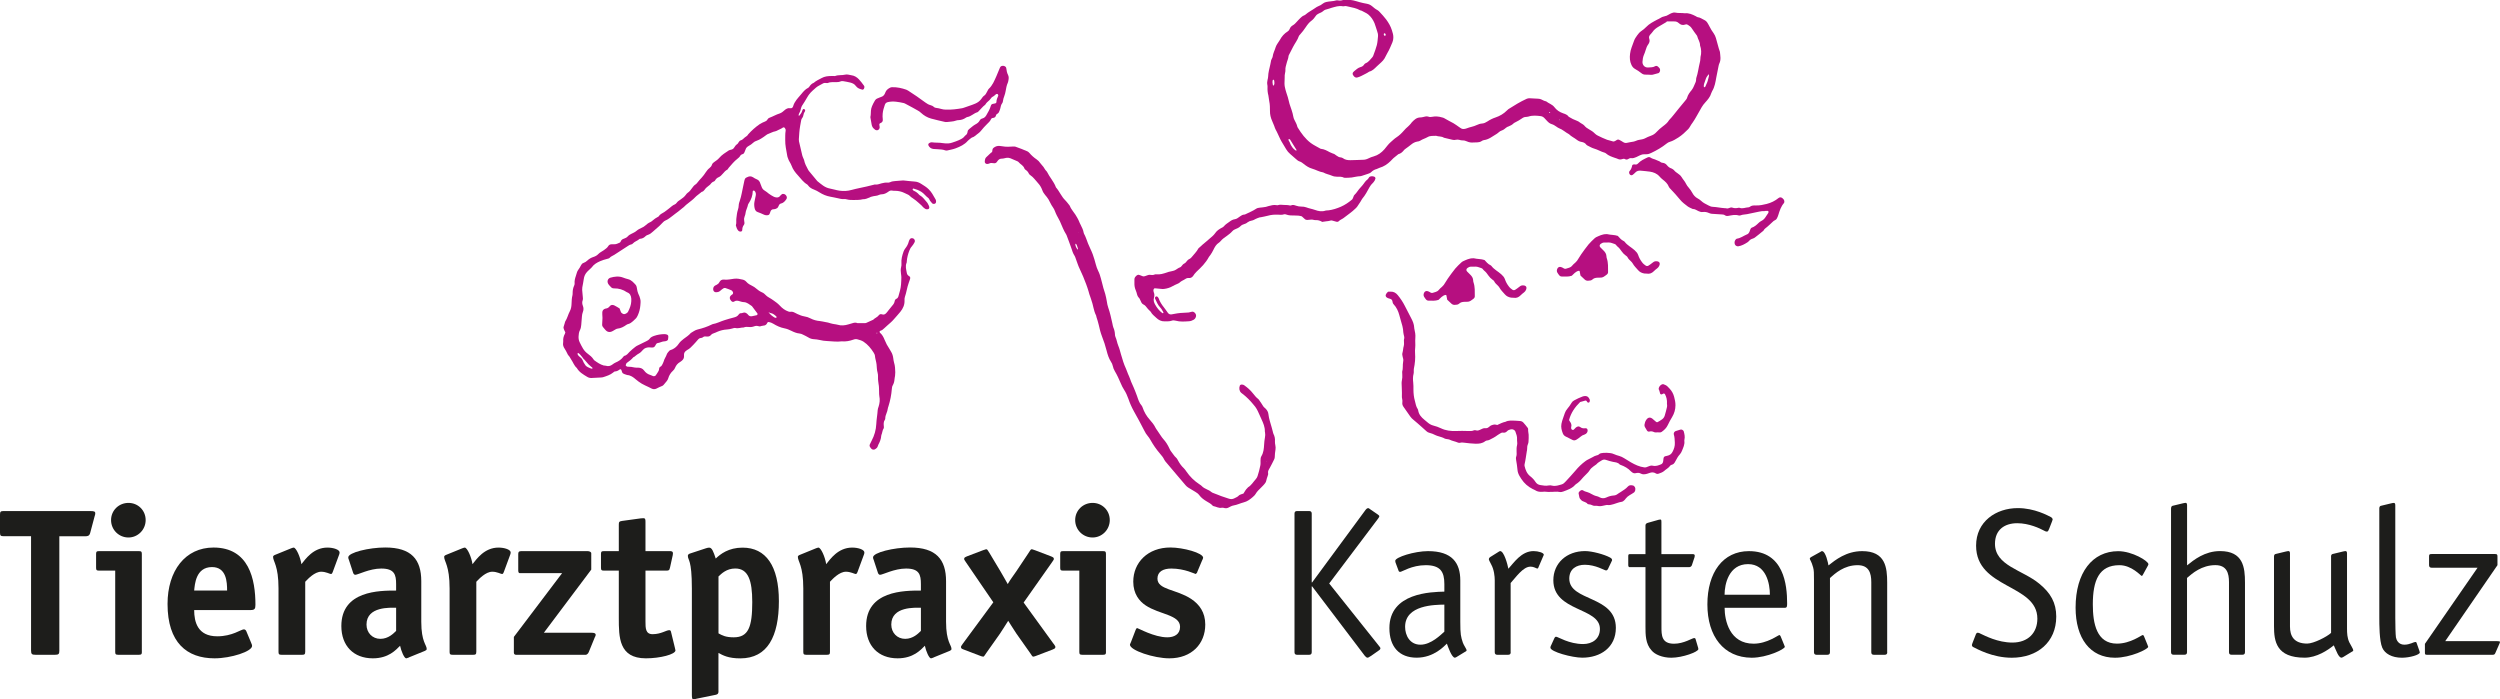 <?xml version="1.0" encoding="UTF-8"?><svg id="Ebene_1" xmlns="http://www.w3.org/2000/svg" viewBox="0 0 542.7 151.79"><defs><style>.cls-1{fill:#b60f80;fill-rule:evenodd;}.cls-2{fill:#1d1d1b;}</style></defs><path class="cls-2" d="m12.89,141.18c0,.82-.18.96-.96.96h-4.23c-.77,0-.96-.14-.96-.96v-24.78H.78c-.64,0-.78-.13-.78-.77v-3.92c0-.64.14-.77.78-.77h18.76c.91,0,1.14.09,1.14.5,0,.23-.04.32-.14.64l-.96,3.6c-.18.73-.68.73-1.05.73h-5.65v24.78Z"/><path class="cls-2" d="m30.8,141.5c0,.5-.09.64-.64.64h-4.51c-.55,0-.64-.14-.64-.64v-17.63h-3.51c-.55,0-.64-.13-.64-.63v-2.96c0-.5.09-.64.64-.64h8.65c.55,0,.64.14.64.64v21.22Zm-2.91-24.82c-2.1,0-3.78-1.68-3.78-3.78s1.69-3.73,3.78-3.73,3.73,1.64,3.73,3.73-1.69,3.78-3.73,3.78Z"/><path class="cls-2" d="m54.58,139.72c.09.14.14.32.14.5,0,1.19-4.55,2.69-8.15,2.69-6.01,0-10.2-3.42-10.2-11.8,0-7.24,3.87-12.25,9.97-12.25,7.74,0,9.11,6.92,9.11,12.43,0,.87-.18,1.14-1.05,1.14h-12.25c0,2.55.73,5.7,5.01,5.7,3.28,0,5.15-1.51,5.79-1.51.23,0,.41.18.5.36l1.14,2.73Zm-5.28-11.52c0-1.87-.14-5.1-3.28-5.1-3.55,0-3.73,3.82-3.87,5.1h7.15Z"/><path class="cls-2" d="m66.25,141.5c0,.5-.09.64-.64.64h-4.51c-.55,0-.64-.14-.64-.64v-13.75c0-5.01-1.18-5.83-1.18-6.88,0-.18.18-.32.41-.41l3.46-1.41c.18-.05.41-.18.59-.18.55,0,1.46,2.05,1.69,3.6.86-1.05,2.55-3.6,5.65-3.6,1.32,0,2.64.45,2.64,1.05,0,.18-.05.36-.09.46l-1.41,3.82c-.04.14-.18.41-.36.41-.27,0-1.09-.5-2.14-.5-1.41,0-2.87,1.55-3.46,2.18v15.21Z"/><path class="cls-2" d="m88.76,142.73c-.18.04-.41.18-.59.18-.41,0-1.09-1.59-1.32-2.73-.91.91-2.5,2.73-5.92,2.73-4.19,0-6.83-2.73-6.83-7.01,0-7.7,8.29-7.7,11.89-7.7v-1.41c0-2.05-.37-3.37-3.23-3.37-2.55,0-5.06,1.36-5.65,1.36-.23,0-.41-.27-.46-.46l-.91-2.78c-.09-.18-.14-.36-.14-.55,0-1.05,4.51-2.14,8.02-2.14,5.69,0,7.83,2.6,7.83,7.33v8.79c0,4.42,1.18,5.01,1.18,5.92,0,.18-.18.32-.41.41l-3.46,1.41Zm-2.78-10.8c-1.14,0-6.42-.36-6.42,3.65,0,1.78,1.28,3.1,3.01,3.1s2.87-1.18,3.42-1.73v-5.01Z"/><path class="cls-2" d="m103.39,141.5c0,.5-.09.64-.64.64h-4.51c-.55,0-.64-.14-.64-.64v-13.75c0-5.01-1.18-5.83-1.18-6.88,0-.18.18-.32.41-.41l3.46-1.41c.18-.05.41-.18.59-.18.55,0,1.46,2.05,1.69,3.6.86-1.05,2.55-3.6,5.65-3.6,1.32,0,2.64.45,2.64,1.05,0,.18-.05.36-.09.46l-1.41,3.82c-.04.14-.18.41-.36.41-.27,0-1.09-.5-2.14-.5-1.41,0-2.87,1.55-3.46,2.18v15.21Z"/><path class="cls-2" d="m127.81,141.55c-.14.36-.45.59-.64.59h-15.17c-.27,0-.45-.18-.45-.46v-3.42l10.47-13.84h-9.2c-.23,0-.32-.27-.32-.59v-3.55c0-.46.14-.64.64-.64h14.44c.36,0,.77.18.77.46v3.55l-10.29,13.71h10.38c.87,0,.87.32.87.46,0,.23-.14.41-.18.5l-1.32,3.23Z"/><path class="cls-2" d="m146.54,140.82c.04.23.09.23.09.36,0,.87-3.32,1.73-6.42,1.73-5.88,0-5.88-4.6-5.88-8.79v-10.25h-3.23c-.55,0-.64-.13-.64-.63v-2.96c0-.5.09-.64.64-.64h3.23v-5.74c0-.59.09-.73.73-.82l4.01-.55c.14,0,.32-.04.59-.04.41,0,.46.23.46.78v6.37h5.19c.41,0,.77,0,.77.5,0,.09,0,.19-.04.37l-.59,2.68c-.14.64-.27.68-.82.68h-4.51v11.02c0,1.46,0,2.78,1.55,2.78,1.82,0,2.96-.87,3.6-.87.18,0,.32.09.37.27l.91,3.73Z"/><path class="cls-2" d="m155.97,150.06c0,.64-.32.73-.86.82l-3.83.78c-.14.04-.55.14-.77.14s-.32-.18-.32-.96v-23.09c0-6.42-.87-6.06-.87-7.1,0-.23.18-.41.5-.5l3.46-1.14c.27-.09.5-.13.68-.13.59,0,.91.86,1.41,2.37,1-.96,2.78-2.37,5.83-2.37,5.05,0,7.88,3.96,7.88,11.61s-2.46,12.43-8.38,12.43c-2.64,0-3.78-.68-4.74-1.18v8.33Zm0-12.57c.82.45,1.55.86,3.32.86,3.19,0,4.01-2.28,4.01-7.65,0-4.69-.87-7.29-3.69-7.29-1.91,0-3.01,1.14-3.64,1.73v12.35Z"/><path class="cls-2" d="m180.17,141.5c0,.5-.09.64-.64.64h-4.51c-.55,0-.64-.14-.64-.64v-13.75c0-5.01-1.18-5.83-1.18-6.88,0-.18.18-.32.41-.41l3.46-1.41c.18-.05.41-.18.59-.18.55,0,1.46,2.05,1.69,3.6.86-1.05,2.55-3.6,5.65-3.6,1.32,0,2.64.45,2.64,1.05,0,.18-.04.36-.09.46l-1.41,3.82c-.05.14-.18.41-.37.41-.27,0-1.09-.5-2.14-.5-1.41,0-2.87,1.55-3.46,2.18v15.21Z"/><path class="cls-2" d="m202.68,142.73c-.18.04-.41.18-.59.18-.41,0-1.09-1.59-1.32-2.73-.91.91-2.5,2.73-5.92,2.73-4.19,0-6.83-2.73-6.83-7.01,0-7.7,8.29-7.7,11.89-7.7v-1.41c0-2.05-.36-3.37-3.23-3.37-2.55,0-5.06,1.36-5.65,1.36-.23,0-.41-.27-.46-.46l-.91-2.78c-.09-.18-.14-.36-.14-.55,0-1.05,4.51-2.14,8.02-2.14,5.69,0,7.83,2.6,7.83,7.33v8.79c0,4.42,1.18,5.01,1.18,5.92,0,.18-.18.32-.41.41l-3.46,1.41Zm-2.78-10.8c-1.14,0-6.42-.36-6.42,3.65,0,1.78,1.28,3.1,3.01,3.1s2.87-1.18,3.42-1.73v-5.01Z"/><path class="cls-2" d="m228.74,139.77c.14.23.36.5.36.64,0,.32-.09.36-.59.59l-3.46,1.32c-.23.09-.59.23-.77.23s-.37-.36-.68-.82l-2.96-4.19c-.55-.78-1.32-2.1-1.78-2.78-.46.68-1.23,2-1.78,2.78l-2.96,4.19c-.32.46-.5.82-.68.82s-.55-.14-.78-.23l-3.46-1.32c-.5-.18-.59-.27-.59-.59,0-.14.23-.41.37-.64l6.65-9.02-5.97-8.74c-.14-.23-.36-.5-.36-.64,0-.32.09-.36.59-.59l3.46-1.32c.23-.04.59-.23.77-.23.23,0,.37.36.68.82l2.37,3.96c.64,1.05,1,1.78,1.59,2.78.59-1.05,1.14-1.68,1.87-2.78l2.64-3.96c.32-.46.46-.82.68-.82.18,0,.55.18.77.23l3.46,1.32c.5.23.59.27.59.59,0,.14-.23.41-.37.64l-6.19,8.79,6.51,8.97Z"/><path class="cls-2" d="m240.09,141.5c0,.5-.09.64-.64.64h-4.51c-.55,0-.64-.14-.64-.64v-17.63h-3.51c-.55,0-.64-.13-.64-.63v-2.96c0-.5.09-.64.64-.64h8.65c.55,0,.64.14.64.64v21.22Zm-2.91-24.82c-2.1,0-3.78-1.68-3.78-3.78s1.69-3.73,3.78-3.73,3.73,1.64,3.73,3.73-1.69,3.78-3.73,3.78Z"/><path class="cls-2" d="m259.91,124.19c-.09.23-.32.41-.36.41-.14,0-2.37-1.18-5.28-1.18-1.73,0-3.01.64-3.01,2.18,0,2.46,4.1,2.28,7.33,4.42,1.78,1.19,3.05,2.91,3.05,5.56,0,4.19-2.96,7.33-7.79,7.33-3.37,0-8.56-1.73-8.56-2.96,0-.14.18-.41.23-.59l1-2.6c.09-.23.18-.41.36-.41s3.69,2,6.51,2c1.5,0,2.78-.64,2.78-2.28,0-2.64-4.46-2.64-7.47-4.65-1.37-.91-2.69-2.5-2.69-5.15,0-4.14,3.14-7.42,8.06-7.42,2.78,0,7.11,1.18,7.11,2.23,0,.14-.14.41-.23.59l-1.05,2.5Z"/><path class="cls-2" d="m297.5,142.45c-.27.18-.46.32-.64.32s-.41-.18-.59-.41l-11.43-15.07h-.09v14.3c0,.36-.18.55-.55.55h-2.64c-.36,0-.55-.18-.55-.55v-30.1c0-.36.18-.55.55-.55h2.64c.36,0,.55.18.55.55v14.94h.09l11.61-15.76c.09-.09.27-.36.55-.36.18,0,.27.14.55.32l1.46,1c.23.18.41.27.41.46,0,.13-.19.36-.27.5l-10.61,14.07,10.89,13.66c.09.14.23.27.23.36,0,.18-.09.37-.32.5l-1.82,1.28Z"/><path class="cls-2" d="m317,134.94c0,2.87.14,3.28.55,4.55.18.55.82,1.41.82,1.68,0,.18-.23.27-.41.37l-1.78,1.09c-.18.09-.27.14-.36.14-.68,0-1.5-2.41-1.73-3.05-.55.5-2.78,3.05-6.56,3.05s-5.92-2.37-5.92-6.42c0-7.7,9.11-7.84,11.93-7.92v-1.64c0-2.64-.82-4.1-4.05-4.1-3.05,0-5.15,1.46-5.56,1.46-.14,0-.27-.09-.32-.23l-.59-1.59c-.09-.23-.14-.36-.14-.59,0-.78,4.19-2.1,7.11-2.1,5.24,0,7.01,2.55,7.01,6.38v8.93Zm-3.46-3.69c-2.01.04-8.52.04-8.52,4.83,0,1.82,1,3.87,3.33,3.87s4.46-2.19,5.19-2.83v-5.87Z"/><path class="cls-2" d="m327.95,141.59c0,.36-.18.55-.55.55h-2.37c-.36,0-.55-.18-.55-.55v-15.62c0-.82-.14-2.32-.78-3.46-.36-.64-.5-1-.5-1.14.04-.27.23-.41.32-.46l1.68-1.05c.18-.14.36-.23.46-.23.82,0,1.59,2.83,1.78,3.83,1.18-1.28,2.82-3.83,5.46-3.83,1.05,0,2.23.37,2.23.78,0,.09-.09.23-.14.36l-1,2.33c-.04.09-.09.32-.27.32-.23,0-.64-.41-1.51-.41-1.59,0-3.19,2.37-4.28,3.55v15.03Z"/><path class="cls-2" d="m349.18,123.28c-.18.36-.27.55-.55.55-.32,0-2.23-1.23-4.6-1.23-1.82,0-3.37.91-3.37,3,0,5.01,10.11,3.6,10.11,10.7,0,4.28-3.37,6.47-7.29,6.47-2.19,0-6.92-1.28-6.92-2.18,0-.23.09-.37.18-.55l.64-1.41c.14-.32.27-.41.41-.41.41,0,2.78,1.59,5.88,1.59,1.96,0,3.64-1.09,3.64-3.28,0-4.74-10.11-3.69-10.11-10.57,0-3.69,2.87-6.33,6.88-6.33,1.55,0,4.19.73,5.37,1.37.37.18.5.36.5.59,0,.14-.14.27-.19.46l-.59,1.23Z"/><path class="cls-2" d="m368.59,140.45c.04.18.09.32.09.46,0,.59-3.42,1.87-5.88,1.87-1.96,0-3.6-.73-4.28-1.59-1.32-1.41-1.32-3.46-1.32-5.14v-12.93h-3.42c-.32,0-.32-.32-.32-.55v-1.73c0-.32,0-.55.32-.55h3.42v-6.24c0-.27.18-.46.5-.55l2.41-.68c.14,0,.23-.04.32-.04.23,0,.23.23.23.5v7.01h6.74c.27,0,.5.05.5.32,0,.09-.04.18-.04.32l-.59,1.78c-.09.23-.32.41-.59.41h-6.01v12.93c0,1.82,0,3.69,2.73,3.69,2.14,0,3.96-1.23,4.37-1.23.18,0,.32.14.32.27l.5,1.69Z"/><path class="cls-2" d="m387.31,140.04c.04.14.14.23.14.37,0,.5-3.83,2.37-7.2,2.37-6.06-.04-9.61-4.64-9.61-11.57s3.37-11.57,9.02-11.57c7.6,0,8.29,7.38,8.29,11.3,0,.64,0,1-.5,1h-13.07c0,2.78,1.09,7.79,6.29,7.79,2.96,0,5.33-1.87,5.6-1.87.14,0,.18.14.27.27l.78,1.91Zm-3.1-10.93c0-2.37-.78-6.65-4.74-6.65-4.19,0-5.1,4.37-5.1,6.65h9.84Z"/><path class="cls-2" d="m409.69,141.59c0,.36-.18.55-.55.55h-2.37c-.37,0-.55-.18-.55-.55v-15.21c0-1.96-.5-3.69-2.96-3.69-2.96,0-4.87,1.78-6.01,2.78v16.12c0,.36-.18.55-.55.55h-2.37c-.36,0-.55-.18-.55-.55v-15.71c0-1.5,0-2.01-.18-2.69-.36-1.36-.73-1.68-.73-1.91,0-.09.04-.18.23-.32l2.05-1.14c.09-.04.23-.18.36-.18.82,0,1.37,2.73,1.41,3.1,1.5-1.18,3.87-3.1,7.33-3.1,5.05,0,5.42,3.55,5.42,6.83v15.12Z"/><path class="cls-2" d="m444.82,114.81c-.18.36-.18.59-.5.59-.18,0-.41-.09-.64-.23-.86-.46-3.19-1.59-5.78-1.59-2.73,0-4.83,1.41-4.83,4.46,0,4.78,5.97,5.65,9.61,8.66,2.46,2,3.69,4.15,3.69,7.15,0,5.56-4.1,8.93-9.66,8.93-4.23,0-7.61-1.96-8.29-2.28-.23-.09-.36-.27-.36-.5,0-.14.14-.36.18-.55l.59-1.51c.13-.36.23-.59.5-.59.18,0,.41.09.64.23.91.41,3.69,1.91,6.88,1.91,3.42,0,5.42-2.14,5.42-5.19,0-7.56-13.3-6.42-13.3-15.85,0-5.24,4.33-8.15,9.06-8.15,3.65,0,6.56,1.64,7.2,1.96.23.14.36.36.36.5s-.14.36-.18.55l-.59,1.51Z"/><path class="cls-2" d="m466.19,140.04c.04.14.14.23.14.37,0,.5-3.83,2.37-7.2,2.37-5.42,0-8.56-4.23-8.56-10.88,0-7.61,3.65-12.25,9.25-12.25,3.05,0,6.56,2.14,6.56,2.83,0,.14-.09.23-.14.36l-1.05,1.91c-.09.14-.14.27-.27.27-.18,0-2.14-2.33-4.83-2.33-4.46,0-5.78,3.33-5.78,8.52,0,4.14.82,8.51,5.24,8.51,2.96,0,5.33-1.87,5.6-1.87.14,0,.19.14.27.27l.78,1.91Z"/><path class="cls-2" d="m471.3,110.35c0-.32.13-.5.32-.55l2.28-.55c.36-.09.23-.04.55-.09.32,0,.32.36.32.59v12.98c1.46-1.18,3.83-3.1,7.15-3.1,5.05,0,5.42,3.55,5.42,6.83v15.12c0,.36-.18.55-.55.55h-2.37c-.37,0-.55-.18-.55-.55v-15.21c0-1.96-.5-3.69-2.96-3.69-2.96,0-5.01,1.78-6.15,2.78v16.12c0,.36-.18.55-.55.55h-2.37c-.36,0-.55-.18-.55-.55v-31.24Z"/><path class="cls-2" d="m506.02,120.82c0-.32.14-.5.32-.55l2.28-.55c.36-.09.23-.04.55-.09.32,0,.32.37.32.59v16.21c0,1.05.05,2.05.5,3.01.27.55.86,1.46.86,1.73,0,.18-.23.27-.41.37l-1.78,1.09c-.18.09-.27.14-.36.14-.68,0-1.18-1.64-1.68-2.68-1.28,1.05-3.73,2.68-6.33,2.68-6.15,0-6.65-3.55-6.65-6.83v-15.12c0-.32.13-.5.32-.55l2.28-.55c.36-.09.23-.04.55-.09.32,0,.32.37.32.59v15.8c0,1.96.78,3.69,3.73,3.69,1.41,0,4.33-1.5,5.19-2.32v-16.58Z"/><path class="cls-2" d="m525.2,141.32c.04.09.09.23.09.32,0,.5-2.18,1.14-3.87,1.14-2.23,0-3.73-.91-4.28-2.18-.64-1.51-.64-5.01-.64-6.6v-23.64c0-.32.14-.5.32-.55l2.28-.55c.36-.09.23-.04.55-.09.32,0,.32.36.32.59v24.32c0,1.41.05,3.74.14,4.28.09.5.5,1.59,1.82,1.59,1.18,0,2.05-.59,2.37-.59.27,0,.27.14.32.27l.59,1.68Z"/><path class="cls-2" d="m530.81,139.18h11.25c.41,0,.64.04.64.18s-.09.27-.18.5l-.82,1.87c-.14.36-.32.41-.59.41h-14.21c-.45,0-.5-.04-.5-.55v-1.82l11.43-16.53h-9.98c-.36,0-.55-.19-.55-.55v-1.87c0-.46.09-.55.55-.55h13.75c.46,0,.55.09.55.55v1.87l-11.34,16.49Z"/><path class="cls-1" d="m234.05,50.42l.07.03-.02-.07-.05.04Zm40.91,49.69l-.09-.04.02.09.06-.06Zm-20.57.65l.07.04-.02-.08-.05.04Zm-20.38-46.62c0-.35-.2-.63-.27-.94-.02-.1-.11-.19-.18-.27-.01-.02-.07-.03-.09-.01-.02.02-.04.06-.04.1.03.41.2.77.45,1.1.02.02.07.02.14.04Zm-18.69-21.03c.04-.11.05-.14.06-.18.06-.29.02-.62.28-.82.39-.32.83-.48,1.35-.43.18.02.37.04.55.07.81.15,1.63.12,2.44.05.14-.01.3,0,.43.04.88.28,1.73.66,2.59,1.01.16.07.31.2.43.34.46.54.99,1.01,1.58,1.41.31.21.57.47.78.79.2.31.5.55.71.85.21.3.36.65.64.9.05.05.1.11.13.17.55,1.14,1.45,2.08,1.9,3.27.01.03.02.07.04.1.77.86,1.17,1.98,2.02,2.8.29.28.53.62.79.94.07.09.15.17.19.27.38.94,1.15,1.64,1.6,2.54.13.26.3.51.4.79.09.28.24.54.37.81.26.53.54,1.06.64,1.66,0,.07.03.15.06.21.39.68.6,1.44.89,2.16.31.8.73,1.54,1.02,2.34.27.73.48,1.49.68,2.24.13.47.28.93.5,1.36.28.53.44,1.1.6,1.67.2.68.34,1.37.53,2.05.12.43.27.85.4,1.28.15.53.25,1.08.35,1.63.07.44.14.89.29,1.3.42,1.16.65,2.36.93,3.56.06.25.08.52.18.76.21.48.34.98.36,1.51,0,.18.03.38.1.55.29.61.35,1.28.61,1.9.26.61.42,1.27.6,1.91.31,1.07.62,2.14,1.1,3.15.22.46.34.97.58,1.44.22.43.34.9.52,1.35.17.41.37.81.54,1.22.25.62.52,1.23.74,1.87.25.73.47,1.5,1.01,2.1.09.1.15.26.2.39.34,1,.85,1.88,1.56,2.67.46.52.92,1.07,1.23,1.72.09.2.24.37.36.56.27.4.53.8.81,1.2.17.24.33.5.53.71.56.61.99,1.3,1.33,2.05.12.27.25.54.45.76.34.39.56.86.97,1.21.22.18.36.47.5.73.33.59.71,1.13,1.21,1.59.21.2.38.46.55.7.76,1.12,1.71,2.05,2.84,2.79.15.1.32.2.45.33.34.37.76.59,1.2.79.3.14.61.27.86.5.16.15.38.24.59.31.56.18,1.09.45,1.65.64.53.18,1.06.34,1.58.53.45.16.86.16,1.29-.08.32-.18.67-.28.93-.58.13-.15.38-.21.59-.3.13-.06.28-.09.41-.13.29-.41.48-.87.85-1.19.06-.05.09-.13.15-.17.73-.43,1.13-1.17,1.68-1.77.18-.19.3-.42.39-.67.26-.74.42-1.5.59-2.26.08-.35.05-.74.05-1.11,0-.34.02-.68.2-.97.46-.76.53-1.63.58-2.48.03-.52.08-1.04.18-1.55.07-.38.09-.73.02-1.1-.01-.07-.04-.15-.04-.22.03-.96-.35-1.81-.74-2.66-.18-.4-.37-.81-.55-1.22-.29-.68-.63-1.35-1.15-1.9-.05-.05-.09-.12-.14-.17q-.99-1.2-2.13-2.11c-.15-.12-.31-.21-.44-.34-.4-.38-.5-.99-.28-1.55.05-.12.22-.23.35-.23.23,0,.44.04.63.18.73.52,1.39,1.12,1.94,1.83.32.41.65.82,1.07,1.13.11.09.19.22.27.34.27.4.56.79.8,1.21.14.23.36.37.54.55.31.33.55.69.6,1.17.11,1,.45,1.95.72,2.92.08.29.15.57.23.86.05.18.07.37.15.53.26.51.37,1.02.32,1.61-.04.58.24,1.17.12,1.77-.11.55-.13,1.1-.16,1.66,0,.18-.07.37-.15.53-.3.6-.59,1.2-.92,1.79-.22.39-.49.73-.37,1.23.04.16-.05.36-.1.54s-.12.35-.18.53c-.1.32-.13.68-.31.94-.26.39-.62.73-.96,1.07-.42.42-.86.81-1.16,1.34-.16.28-.42.52-.67.73-.56.48-1.14.92-1.9,1.11-.75.19-1.45.55-2.23.68-.39.06-.76.29-1.12.47-.28.14-.56.17-.86.09-.18-.04-.38-.11-.54-.07-.67.16-1.23-.24-1.84-.35-.07-.01-.14-.06-.19-.12-.35-.4-.82-.63-1.27-.9-.61-.36-1.18-.77-1.61-1.35-.22-.3-.52-.53-.85-.72-.51-.3-1.03-.6-1.53-.92-.22-.14-.42-.31-.59-.51-.64-.73-1.26-1.47-1.88-2.21-.74-.88-1.49-1.76-2.23-2.64-.19-.23-.41-.45-.53-.71-.22-.49-.55-.88-.89-1.27-.85-.99-1.52-1.97-2.16-3.11-.15-.26-.32-.51-.51-.73-.32-.37-.57-.78-.78-1.22-.71-1.43-1.5-2.82-2.27-4.22-.47-.85-.86-1.73-1.17-2.65-.25-.7-.54-1.38-.96-2.01-.29-.43-.5-.91-.71-1.39-.38-.88-.77-1.77-1.27-2.6-.21-.35-.37-.73-.45-1.14-.06-.33-.2-.63-.39-.91-.47-.72-.73-1.55-.94-2.38-.27-1.09-.62-2.14-1.03-3.18-.31-.8-.5-1.63-.69-2.46-.06-.29-.14-.58-.23-.86s-.18-.56-.27-.85c-.03-.11-.02-.23-.07-.32-.56-1.07-.62-2.29-1.05-3.41-.08-.21-.13-.43-.21-.63-.16-.38-.26-.77-.37-1.17-.15-.54-.34-1.06-.53-1.59-.41-1.12-.87-2.21-1.39-3.29-.36-.73-.59-1.53-.88-2.29-.08-.21-.13-.43-.26-.61-.34-.5-.5-1.07-.69-1.64-.32-.95-.69-1.88-1.04-2.82-.01-.03-.03-.07-.05-.1-.59-.91-.95-1.93-1.39-2.91-.09-.2-.21-.4-.31-.59-.12-.23-.25-.46-.37-.69-.32-.59-.45-1.25-.87-1.8-.38-.5-.59-1.11-.92-1.65-.21-.35-.47-.66-.74-.98-.27-.32-.48-.65-.62-1.05-.2-.57-.51-1.07-.92-1.52-.55-.6-1.01-1.29-1.71-1.75-.12-.08-.23-.2-.29-.33-.15-.36-.41-.61-.72-.82-.09-.06-.19-.15-.22-.25-.22-.69-.93-.94-1.33-1.46-.04-.05-.12-.09-.19-.12-.51-.22-1.02-.45-1.54-.66-.28-.11-.58-.14-.88-.09-.33.06-.66.18-.98.17-.43,0-.7.2-.93.52-.06.09-.12.19-.19.27-.13.15-.3.22-.5.22-.14,0-.29-.02-.44-.05-.23-.04-.44-.02-.65.09-.13.07-.28.1-.42.11-.33.03-.6-.22-.57-.53.02-.18.03-.37.09-.55.04-.14.12-.27.22-.37.37-.37.75-.72,1.16-1.1Z"/><path class="cls-1" d="m190.42,72.35s.03-.06.05-.09c-.06,0-.12-.02-.18-.02-.01,0-.04.06-.03.08.04.07.1.08.16.03Zm-23.59-4.59c.38.56.81.85,1.25,1.13.09.06.2.09.31.11.06,0,.15-.03.18-.08.02-.05.01-.16-.02-.2-.38-.36-.76-.7-1.32-.77-.1-.01-.19-.09-.39-.2Zm-40.03,10.24s-.02.02-.03.02c-.16-.21-.31-.41-.47-.62-.23-.29-.46-.58-.78-.78-.02,0-.06.02-.09.04-.02.02-.06.05-.06.07,0,.24.13.42.3.58.21.2.48.36.65.6s.26.53.39.8c.09.16.21.31.3.47.13.24.34.39.57.51.16.09.33.16.51.23.17.06.34.16.53.08.04-.23-.17-.28-.29-.39-.19-.18-.4-.33-.58-.52-.33-.35-.64-.72-.95-1.09Zm-4.07-5.83c-.15-.36-.39-.7-.41-1.12.09-.32.19-.64.29-.96.03-.11.04-.23.1-.32.45-.69.61-1.51,1-2.23.29-.54.35-1.14.37-1.73.02-.56.04-1.11.18-1.66.05-.18.05-.37.05-.56,0-.57.1-1.11.34-1.62.06-.13.1-.29.09-.43-.06-.57.09-1.11.27-1.64.08-.25.14-.5.23-.75.06-.17.13-.36.24-.5.28-.35.48-.75.69-1.14.11-.2.26-.35.49-.43.32-.11.6-.29.85-.53.38-.37.84-.62,1.34-.78.4-.13.75-.32,1.04-.63.34-.36.8-.54,1.19-.83.36-.27.74-.5.97-.9.16-.28.44-.38.76-.39.19,0,.37,0,.56,0,.43.02.78-.2,1.16-.35.09-.03.18-.15.21-.24.13-.35.39-.53.73-.63.32-.1.61-.26.84-.52.2-.23.45-.37.73-.51.4-.2.82-.38,1.15-.67.35-.3.74-.49,1.14-.67.28-.12.53-.27.75-.47.33-.3.68-.57,1.1-.75.2-.08.37-.24.54-.38.31-.27.64-.51,1.01-.7.1-.05.22-.09.27-.18.28-.48.8-.64,1.22-.93.37-.25.71-.54,1.07-.81.38-.29.71-.65,1.18-.83.16-.06.32-.21.42-.35.22-.32.53-.5.84-.71.43-.29.85-.61,1.16-1.04.11-.15.22-.31.37-.41.42-.27.7-.65.98-1.05.21-.3.44-.6.77-.8.12-.07.22-.19.32-.31.33-.41.65-.81,1.02-1.18.33-.34.6-.75.87-1.15.23-.34.48-.66.81-.91.24-.19.43-.41.52-.71.1-.3.32-.48.58-.65.37-.24.72-.5,1.02-.85.56-.66,1.3-1.1,2.01-1.58.15-.1.34-.14.52-.18.31-.06.55-.21.71-.49.17-.29.37-.55.66-.74.14-.09.22-.29.33-.44.11-.16.23-.31.41-.36.39-.09.61-.41.9-.64.26-.2.58-.34.73-.67.75-.83,1.58-1.58,2.5-2.21.37-.25.79-.42,1.2-.59.22-.09.38-.22.49-.43.09-.17.22-.29.41-.36.77-.28,1.47-.71,2.26-.95.21-.06.4-.2.58-.32.21-.15.39-.35.6-.5.31-.22.64-.39,1.04-.31.37.07.6-.13.68-.43.29-1.05,1.05-1.78,1.71-2.57.45-.54.89-1.1,1.55-1.43.1-.05.18-.14.24-.23.25-.38.55-.7.98-.86.5-.45,1.12-.71,1.71-1.03.65-.36,1.32-.43,2.03-.44.22,0,.45,0,.67,0,.07,0,.16.03.22,0,.71-.28,1.48-.12,2.2-.3.22-.05.44-.05.66,0,.22.05.43.1.66.13.66.08,1.2.42,1.64.88.41.43.76.92,1.11,1.39.15.19.09.42,0,.64-.06.14-.23.25-.35.22-.55-.13-1.07-.31-1.42-.8-.29-.41-.7-.61-1.2-.74-.51-.13-1.02-.21-1.53-.3-.22-.04-.44-.03-.65.07-.28.13-.58.13-.87.14-.63.03-1.27-.08-1.87.19-.03.01-.07.01-.11.01-.29,0-.62-.1-.88.07-.5.32-1.08.52-1.53.91-.28.24-.56.48-.83.74-.44.41-.81.88-1.1,1.4-.16.29-.33.58-.51.86-.2.31-.42.62-.6.94-.18.31-.26.69-.35,1.05-.09.36-.37.64-.4,1.02,0,.03.03.07.06.09.02.02.09.02.1,0,.23-.33.52-.62.62-1.03.02-.11.09-.2.13-.3.04-.09.19-.15.29-.11.14.05.26.23.23.34-.02.07-.04.14-.07.21-.08.17-.22.32-.24.49-.06.38-.17.72-.41,1.02-.08.11-.12.27-.15.41-.08.4-.15.8-.22,1.21-.17.96-.22,1.92-.28,2.89,0,.15,0,.3.03.44.23,1.02.46,2.03.71,3.04.05.21.15.42.23.62.05.14.14.27.17.41.14.74.5,1.4.85,2.05.05.1.1.2.17.28.61.75,1.23,1.49,1.85,2.23.84.67,1.62,1.42,2.75,1.62.69.12,1.36.36,2.07.46.9.13,1.77.08,2.64-.17.57-.16,1.15-.28,1.74-.41.51-.11,1.02-.21,1.52-.33.5-.12,1-.25,1.51-.37.11-.03.22-.08.33-.06.5.09.94-.16,1.41-.26.4-.09.79-.19,1.21-.15.21.02.46,0,.65-.1.35-.18.72-.2,1.08-.24.51-.06,1.03-.08,1.55-.12.11,0,.22,0,.33,0,.78.08,1.55.18,2.33.23.54.03,1.01.22,1.45.51.56.36,1.14.69,1.62,1.18.29.29.55.61.76.95.26.41.5.83.73,1.25.07.12.1.28.1.43,0,.19-.04.37-.23.47-.2.11-.48.08-.62-.07-.15-.16-.29-.33-.43-.51-.16-.2-.19-.49-.42-.65-.55-.39-.91-.96-1.5-1.33-.55-.35-1.13-.56-1.73-.72-.04-.01-.11.07-.16.12-.02.02,0,.08,0,.11.06.09.12.2.22.24.45.2.84.46,1.16.84.07.08.16.16.26.21.6.34.96.93,1.41,1.41.22.24.36.56.5.86.06.13.08.29.06.43,0,.09-.11.2-.19.24-.25.09-.52.08-.74-.09-.18-.13-.38-.25-.51-.43-.23-.3-.54-.51-.8-.77-.4-.4-.86-.71-1.31-1.04-.12-.09-.25-.16-.37-.25-.23-.18-.43-.44-.69-.55-.58-.24-1.12-.59-1.75-.71-.33-.06-.65-.14-.99-.12-.22.01-.45,0-.66-.04-.32-.07-.56,0-.83.2-.45.33-.95.61-1.53.6-.43,0-.75.29-1.18.32-.37.02-.73.13-1.09.22-.1.02-.2.1-.3.14-.48.19-.95.42-1.49.39-.62.17-1.25.15-1.88.16-.52,0-1.03.02-1.54-.12-.21-.06-.45-.1-.66-.08-.5.05-.96-.1-1.43-.2-.51-.1-1.02-.23-1.53-.31-.86-.15-1.64-.48-2.37-.94-.38-.24-.76-.45-1.18-.61-.48-.18-.95-.43-1.27-.88-.06-.09-.14-.18-.23-.24-.82-.48-1.36-1.27-1.98-1.95-.58-.62-1.11-1.31-1.4-2.13-.2-.56-.61-1.02-.77-1.6-.04-.14-.12-.28-.14-.42-.12-.62-.23-1.24-.33-1.87-.09-.55-.14-1.11-.13-1.67.02-.67-.03-1.33.09-2,.04-.23-.04-.44-.18-.62-.09-.11-.29-.17-.4-.09-.33.25-.72.38-1.08.57-.19.1-.4.22-.61.26-.53.08-.97.38-1.46.54-.17.05-.35.15-.49.27-.34.3-.73.5-1.1.76-.28.19-.57.32-.89.44-.28.1-.57.22-.78.42-.33.31-.69.56-1.08.77-.3.17-.53.4-.63.75-.07.21-.17.41-.25.62-.07.18-.18.32-.38.37-.23.06-.41.17-.53.38-.15.27-.38.46-.61.64-.71.55-1.27,1.25-1.86,1.92-.02.03-.05.06-.07.09-.09.12-.15.29-.27.35-.78.39-1.09,1.32-1.92,1.66-.32.13-.55.37-.72.67-.05.09-.14.19-.24.22-.34.11-.57.33-.77.61-.1.14-.28.24-.42.36-.14.12-.28.24-.43.35-.38.29-.51.85-1.05.95-.38.3-.76.6-1.14.9-.09.07-.17.14-.24.23-.53.58-1.18,1.01-1.78,1.51-.14.12-.3.22-.42.36-.2.23-.43.4-.67.58-.36.26-.67.59-1.04.83-.34.23-.64.5-.97.74-.53.39-1.03.84-1.66,1.09-.16.07-.32.19-.44.32-.55.6-1.15,1.16-1.78,1.67-.17.14-.34.29-.5.44-.31.28-.62.53-1.03.66-.17.05-.36.13-.49.26-.33.33-.69.56-1.17.59-.07,0-.16.02-.21.07-.41.38-1,.51-1.38.93-.1.11-.22.21-.37.23-.34.06-.61.25-.89.44-.93.61-1.88,1.2-2.8,1.82-.33.22-.74.33-1.02.66-.1.12-.33.16-.5.21-.54.14-1.07.29-1.58.52-.69.31-1.32.67-1.77,1.3-.1.15-.26.26-.4.39-.19.18-.37.36-.56.54-.46.46-.72,1.02-.8,1.68-.07.59-.21,1.17-.31,1.76-.03.18-.04.37-.03.55.04.56.09,1.11.15,1.67.02.19.04.37-.03.55-.16.4-.13.81.02,1.2.19.47.19.93,0,1.41-.22.56-.19,1.17-.26,1.76-.04.33-.05.67-.08,1-.03.41-.11.82-.3,1.18-.21.41-.25.85-.28,1.3-.03.45.04.89.24,1.3.23.46.45.93.73,1.38.28.45.61.81,1.05,1.13.44.32.88.68,1.19,1.15.06.09.12.2.21.26.63.45,1.27.91,2.04,1.12.14.04.3,0,.44.05.54.18,1.02.07,1.47-.28.2-.16.43-.31.66-.41.7-.29,1.3-.7,1.74-1.32.04-.06.1-.13.17-.14.52-.1.8-.53,1.13-.87.39-.4.84-.74,1.27-1.09.09-.07.18-.14.28-.19.7-.35,1.39-.7,2.1-1.03.28-.13.52-.28.7-.52.25-.35.61-.5,1.01-.64.71-.24,1.44-.36,2.19-.37.18,0,.37.03.54.09.18.06.32.21.32.41,0,.22-.02.44-.07.66-.03.15-.16.25-.3.3-.14.05-.29.1-.43.1-.54,0-.99.32-1.51.38-.19.02-.33.18-.41.35-.32.71-.63.64-1.16.6-.11,0-.22-.03-.33-.02-.49.03-.92.14-1.29.54-.27.29-.52.61-.91.81-.36.18-.66.47-.99.71-.06.04-.15.05-.2.1-.41.49-.91.87-1.43,1.23-.03.02-.05.05-.07.09-.05.13-.13.27-.15.41-.02.11.26.31.42.31.52,0,1.03.05,1.55.18.24.06.52.02.77.03.5.03.94.18,1.25.62.33.46.77.79,1.33.96.21.06.41.17.62.25.2.07.49-.01.6-.18.21-.31.42-.61.6-.94.08-.15.1-.35.12-.53.03-.16.08-.28.23-.36.17-.09.31-.2.39-.38.12-.27.3-.53.37-.81.13-.55.5-.99.67-1.53.09-.27.33-.49.51-.72.07-.08.17-.15.26-.19.13-.06.28-.09.42-.15q.84-.39,1.39-1.21c.29-.43.68-.78,1.1-1.09.54-.39,1.1-.76,1.54-1.27.48-.28.92-.63,1.48-.76,1.05-.25,2.08-.59,3.05-1.07.07-.03.13-.08.2-.09.92-.15,1.75-.61,2.64-.88.64-.19,1.28-.4,1.92-.55.46-.11.85-.27,1.11-.67.11-.17.25-.26.45-.27.15,0,.3-.02.43-.08.41-.18.72,0,1.01.26.08.07.14.17.22.25.2.2.45.27.72.23.36-.06.72-.15,1.08-.23.13-.03.22-.27.15-.37-.4-.54-.8-1.07-1.2-1.6-.55-.35-1.04-.84-1.77-.87-.37-.01-.73-.15-1.09-.25-.34-.09-.65-.1-.96.11-.31.2-.52.05-.69-.14-.1-.11-.18-.24-.24-.37-.14-.29-.02-.66.28-.87.09-.06.19-.11.27-.19.12-.1.15-.38.05-.52-.08-.12-.17-.27-.29-.33-.44-.19-.89-.36-1.35-.51-.12-.04-.3.02-.42.09-.25.16-.47.35-.7.55-.27.24-.6.28-.94.28-.21,0-.43-.16-.51-.37-.15-.4,0-.86.35-1.07.09-.06.2-.09.3-.14.27-.13.5-.31.64-.59.2-.41.55-.62,1-.57.75.09,1.48-.1,2.22-.19.65-.08,1.26.05,1.87.2.29.07.56.23.76.46.37.44.87.69,1.37.94.27.13.5.29.73.49.39.34.81.65,1.29.86.17.07.34.16.48.28.33.3.62.63,1.03.84.36.19.69.43,1.03.66.49.33.96.69,1.37,1.13.5.55,1.1,1,1.82,1.25.13.05.29.09.43.07.35-.06.66.02.96.19.19.11.4.2.6.3.47.21.95.42,1.47.5.48.07.94.22,1.37.45.63.33,1.31.51,2.03.57.4.03.8.16,1.2.22.37.05.73.14,1.08.26.28.1.58.13.87.19.22.04.45.05.66.12.82.26,1.62.16,2.41-.08.25-.08.5-.14.75-.22.39-.13.79-.23,1.19-.04.55,0,1.11,0,1.67,0,.07,0,.15-.02.22-.05.51-.23,1.01-.46,1.52-.69.35-.39.9-.53,1.21-.97.17-.23.44-.3.7-.2.37.14.66,0,.9-.25.2-.21.38-.46.56-.69.26-.32.5-.65.77-.95.26-.28.45-.58.52-.97.04-.23.15-.42.38-.52.22-.09.35-.28.42-.49.24-.86.52-1.71.58-2.61.03-.52.07-1.04.07-1.56,0-.26-.05-.51-.08-.77-.06-.48-.1-.97.03-1.44.07-.25.09-.51.07-.77-.08-.91.16-1.77.46-2.62.09-.24.22-.48.38-.68.35-.45.62-.92.75-1.48.03-.14.11-.27.17-.41.14-.32.51-.42.85-.24.26.14.39.53.25.78-.18.32-.36.66-.61.92-.26.28-.42.6-.55.95-.28.73-.48,1.49-.54,2.27,0,.11,0,.23-.04.33-.32.74-.09,1.46.04,2.19.05.32.2.54.48.7.3.17.31.39.22.67-.08.28-.18.56-.29.84-.36.98-.47,2.03-.82,3.01-.09.25-.09.51-.08.77.04.94-.32,1.74-.9,2.46-.46.58-.98,1.11-1.46,1.68-.4.48-.91.87-1.38,1.3-.22.2-.45.39-.66.6-.24.24-.49.45-.83.54-.2.05-.25.3-.09.44.47.4.75.93.97,1.48.29.73.66,1.42,1.1,2.07.12.18.22.39.34.58.26.42.39.88.46,1.37.05.33.08.67.18.99.22.68.24,1.38.26,2.09,0,.26-.02.52-.05.78-.03.26-.11.51-.12.77-.03.45-.15.88-.37,1.27-.14.23-.18.48-.2.74-.1,1.3-.35,2.58-.74,3.82-.06.18-.13.35-.15.53-.03.34-.15.65-.27.97-.13.35-.27.69-.27,1.08,0,.11-.01.24-.07.32-.34.46-.29.98-.24,1.5.01.14.02.33-.06.43-.24.35-.24.77-.38,1.15-.05.14-.12.28-.13.43-.04.68-.29,1.3-.61,1.89-.05.1-.09.2-.12.31-.08.36-.35.55-.64.73-.21.12-.54.09-.73-.09-.13-.13-.25-.28-.34-.44-.1-.16-.11-.36-.03-.54.12-.27.25-.54.39-.8.6-1.13.95-2.34,1.01-3.62.04-1,.24-1.99.3-2.99.01-.25.1-.51.19-.76.25-.76.33-1.52.17-2.31-.06-.29-.04-.59-.05-.89-.02-.59,0-1.19-.12-1.78-.03-.18-.03-.37-.07-.55-.12-.62.05-1.27-.14-1.88-.17-.58-.16-1.18-.22-1.77-.06-.63-.3-1.22-.35-1.86-.02-.25-.15-.5-.29-.72-.58-.92-1.26-1.75-2.18-2.36-.41-.27-.88-.4-1.34-.52-.29-.08-.6-.04-.88.07-.81.29-1.65.45-2.52.37-1.07.15-2.14-.03-3.22-.07-.51-.02-1.04-.09-1.54-.22-.44-.11-.88-.15-1.32-.18-.41-.03-.79-.14-1.15-.37-.37-.24-.79-.41-1.19-.62-.23-.12-.47-.22-.74-.24-.64-.06-1.23-.31-1.79-.59-.47-.23-.94-.43-1.46-.53-.89-.17-1.7-.54-2.46-1.01-.29-.18-.6-.3-.93-.36-.15-.03-.29.03-.37.18-.05.1-.09.21-.17.29-.1.1-.22.21-.35.25-.32.1-.66.07-.98.21-.12.05-.29,0-.43-.04-.3-.09-.59-.08-.88.03-.39.15-.79.2-1.21.15-.37-.04-.74-.05-1.09.11-.59-.01-1.15.26-1.76.12-.25-.06-.51.04-.76.11-.36.1-.73.18-1.09.2-.76.04-1.47.22-2.16.52-.2.09-.4.2-.62.26-.29.08-.55.21-.75.45-.21.25-.49.32-.8.31-.15,0-.3-.02-.44-.03-.15,0-.3.02-.41.13-.14.13-.31.2-.5.21-.28.01-.48.17-.66.38-.32.36-.63.74-.97,1.08-.41.42-.8.88-1.36,1.15-.1.05-.18.13-.27.2-.25.19-.4.44-.41.76,0,.15,0,.3,0,.45,0,.36-.17.64-.43.87-.14.12-.28.24-.44.33-.51.29-.85.71-1.07,1.24-.1.25-.24.46-.44.63-.51.46-.86,1.01-1.05,1.68-.06.21-.18.41-.31.58-.2.27-.42.52-.64.77-.1.11-.21.24-.34.28-.45.15-.87.4-1.3.6-.31.14-.66.15-.98-.01-.95-.51-1.98-.85-2.85-1.52-.2-.16-.42-.31-.61-.48-.54-.47-1.1-.89-1.85-.95-.07,0-.14-.03-.21-.06-.75-.27-.84-.2-1.06-.99,0-.03-.03-.07-.05-.1-.04-.08-.21-.15-.28-.09-.33.25-.67.45-1.1.47-.13,0-.26.14-.37.23-.65.53-1.44.77-2.22,1.02-.1.03-.22.05-.33.05-.71.04-1.41.07-2.12.11-.35.02-.67-.06-.96-.24-.86-.52-1.74-1.01-2.26-1.93-.59-.5-.8-1.24-1.23-1.85-.19-.27-.3-.59-.55-.83-.13-.12-.21-.3-.29-.47-.18-.37-.36-.73-.59-1.07-.25-.37-.4-.8-.31-1.27.02-.11.03-.22.02-.33-.05-.58.09-1.11.37-1.61.03-.06.04-.14.07-.23Z"/><path class="cls-1" d="m189.64,27.89c-.24-.25-.37-.55-.43-.89-.07-.44-.16-.88-.23-1.32-.02-.11-.05-.23-.03-.33.11-.44.07-.89.11-1.33.03-.33.11-.65.24-.97.16-.42.39-.8.61-1.19.15-.27.38-.45.68-.54.21-.07.4-.2.62-.25.52-.14.8-.47.97-.97.17-.52.59-.84,1.07-1.08.13-.06.28-.09.43-.09,1.06-.03,2.07.2,3.06.54.14.05.27.12.39.2.62.41,1.25.81,1.86,1.23.64.44,1.27.91,1.9,1.36.33.24.68.46,1.08.56.29.07.55.2.78.42.1.09.26.15.4.17.41.06.8.12,1.2.25.31.11.66.12.99.14,1.19.05,2.37-.11,3.54-.31.11-.02.22-.05.32-.09.83-.31,1.69-.55,2.52-.91.54-.23.96-.55,1.3-1.01.2-.27.36-.55.66-.74.32-.21.43-.59.63-.9.12-.19.19-.42.34-.56.82-.76,1.21-1.77,1.65-2.75.27-.61.51-1.24.77-1.85.12-.29.39-.42.73-.39.07,0,.15.02.21.05.22.09.4.22.43.47.06.52.16,1.02.4,1.5.15.3.15.65.09.99-.04.22-.06.45-.15.65-.27.58-.37,1.2-.48,1.83-.06.36-.16.73-.29,1.08-.13.35-.25.7-.29,1.07-.02.14-.04.31-.13.42-.29.37-.37.8-.46,1.24-.05.25-.18.49-.28.73-.06.14-.14.26-.28.33-.18.08-.31.21-.36.4-.09.39-.35.54-.72.56-.16.01-.29.11-.35.24-.19.46-.55.77-.9,1.11-.46.43-.86.92-1.27,1.41-.17.2-.33.39-.55.54-.49.33-.87.82-1.48.97-.29.23-.62.43-.86.7-.71.82-1.64,1.24-2.63,1.62-.6.23-1.22.32-1.83.47-.14.03-.31.02-.44-.03-.5-.19-1.02-.2-1.53-.24-.33-.02-.67-.03-1-.06-.52-.05-.9-.32-1.12-.8-.05-.12-.01-.32.09-.4.21-.17.46-.28.72-.24.77.11,1.56.03,2.33.17.39.07.8.08,1.22.06.58-.03,1.07-.28,1.6-.44.42-.13.82-.34,1.22-.54.2-.1.37-.25.54-.4.11-.1.17-.26.29-.33.32-.19.46-.47.5-.82.02-.24.14-.42.32-.56.47-.36.89-.78,1.42-1.06.37-.19.69-.44.89-.82.13-.25.34-.38.6-.45.38-.1.63-.34.83-.68.4-.67.78-1.34,1-2.1.05-.19.19-.32.38-.37.18-.05.36-.08.54-.11.17-.03.28-.16.28-.3,0-.5.21-.93.4-1.38.03-.08-.03-.21-.09-.3-.06-.1-.3-.1-.41-.01-.25.22-.49.45-.8.59-.09.04-.17.14-.23.23-.24.34-.52.63-.85.88-.11.09-.2.22-.29.33-.07.09-.11.21-.19.27-.55.39-.93.95-1.42,1.41-.08.08-.16.17-.26.2-.79.22-1.35.91-2.19,1.04-.1.02-.21.08-.3.14-.47.33-.99.51-1.56.53-.18,0-.38.03-.55.09-.64.25-1.32.22-1.98.32-.18.03-.37,0-.55-.04-.98-.23-1.96-.44-2.92-.71-.83-.23-1.57-.67-2.2-1.26-.22-.21-.46-.38-.72-.51-.36-.19-.71-.4-1.07-.6-.52-.28-1.05-.56-1.57-.84-.1-.05-.2-.11-.3-.14-1.16-.25-2.33-.5-3.53-.22-.32.08-.53.26-.63.56-.22.63-.42,1.26-.48,1.94-.03.41-.04.81.02,1.22.05.37-.08.66-.44.81l-.1.04c-.15.07-.22.19-.2.35.02.18.06.37.07.55,0,.26-.19.54-.41.61-.23.07-.44.02-.63-.12-.08-.07-.16-.15-.24-.23Z"/><path class="cls-1" d="m134.51,67c.11.29.18.5.27.71.02.07.06.14.12.18.32.28.55.43,1,.18.2-.11.37-.25.47-.46.34-.7.64-1.42.67-2.22,0-.18.01-.37,0-.56-.05-.63-.27-1.16-.93-1.38-.85-.59-1.8-.87-2.83-.85-.28,0-.5-.09-.68-.31-.12-.14-.26-.26-.38-.4-.07-.08-.13-.18-.19-.27-.31-.55-.09-1.18.51-1.35.9-.25,1.82-.37,2.73-.01.34.13.7.25,1.06.34.74.17,1.19.73,1.67,1.24.12.12.18.33.22.5.07.29.1.58.16.87.04.18.1.35.17.52.08.2.2.4.27.61.3.94.27.94.19,1.96-.06.75-.25,1.46-.55,2.14-.13.31-.3.59-.56.82-.2.17-.37.37-.57.53-.29.23-.58.47-.95.55-.14.03-.28.09-.4.18-.58.41-1.19.75-1.92.82-.14.01-.28.08-.41.15-.2.1-.39.22-.58.34-.63.38-1.21.32-1.68-.25-.68-.83-.73-.61-.64-1.78.04-.52.07-1.04,0-1.55-.02-.15,0-.3,0-.45.01-.39.25-.68.65-.8.03-.01.07-.01.11-.02.35-.04.62-.2.84-.49.27-.35.65-.36,1.01-.19.4.19.77.44,1.19.69Z"/><path class="cls-1" d="m169.52,42.34c.05-.04.13-.12.22-.18.06-.04.14-.07.21-.07.33-.01.57.14.74.41.15.24.17.51.01.74-.29.44-.64.83-1.18.95-.2.04-.33.16-.41.33-.06.13-.12.27-.19.4-.11.21-.29.34-.51.41-.14.04-.29.09-.43.09-.46-.01-.67.24-.78.65-.03.14-.1.28-.17.41-.07.15-.21.21-.36.23-.3.05-.6,0-.87-.13-.44-.2-.87-.4-1.34-.55-.38-.12-.57-.47-.65-.85-.1-.48-.12-.96-.02-1.44.09-.44.18-.87.27-1.31.06-.3.02-.59-.15-.86-.04-.06-.09-.12-.15-.16-.06-.03-.14-.06-.2-.04-.06.01-.15.08-.15.13-.02.96-.34,1.81-.86,2.61-.06.09-.14.19-.16.29-.12.66-.49,1.24-.56,1.92,0,.11-.04.22-.07.33-.08.28-.21.56-.24.85-.02.29.08.59.09.88,0,.14-.02.32-.11.42-.28.34-.36.72-.37,1.14,0,.07-.03.15-.08.2-.04.05-.11.11-.17.12-.23.04-.45-.02-.61-.19-.29-.31-.41-.7-.52-1.1,0-.03-.01-.08,0-.11.16-.47.03-.96.1-1.44.09-.62.12-1.25.33-1.86.11-.31.17-.65.18-.98.01-.39.15-.72.26-1.08.15-.5.3-.99.39-1.51.16-.91.4-1.81.57-2.73.03-.14.07-.29.14-.42.04-.1.12-.19.21-.25.09-.06.2-.09.3-.14.43-.24.85-.22,1.26.04.25.16.5.33.78.43.43.16.64.47.77.88.09.28.21.56.32.83.12.32.34.57.64.75.32.19.6.42.89.66.31.25.68.44,1.04.64.16.09.35.14.53.17.31.05.59,0,.82-.24.07-.08.14-.17.24-.28Z"/><path class="cls-1" d="m336.41,24.51c.09-.01.13-.06.09-.15-.01-.03-.05-.05-.08-.06-.08-.02-.15.02-.14.1,0,.04.09.08.14.11Zm-35.6-16.88c.01-.15-.02-.27-.14-.37-.08-.07-.22-.03-.26.08-.05.15-.02.28.09.38.04.04.13.07.18.05.05-.01.08-.09.12-.14Zm-24.56,10.38c.02.12.03.3.07.47.02.09.09.11.17.07.03-.01.06-.04.07-.06.1-.24.12-.49.07-.74-.03-.16,0-.36-.19-.45-.11-.05-.21.17-.2.43,0,.07,0,.14,0,.27Zm5.02,14.65c.06,0,.13,0,.19,0,0,0,.02-.07,0-.09-.46-.75-.92-1.49-1.39-2.24-.04-.06-.11-.11-.17-.13-.06-.01-.13.03-.19.06-.02.01-.05.07-.04.09.2.35.4.69.52,1.07.03.1.12.18.17.28.21.4.53.7.89.96Zm89.66-16.57c-.18.25-.32.44-.46.64-.06.09-.11.2-.14.3-.14.38-.28.76-.4,1.15-.05.17-.07.36-.08.55,0,.06.05.13.09.19.05.06.22-.03.26-.13.07-.17.13-.35.22-.51.31-.56.39-1.19.56-1.79.03-.1-.02-.21-.05-.39Zm-32.34,10.04c-.04-.07.02-.22-.14-.2,0,.02.01.06.03.08.04.05.09.1.14.14l.05-.05-.08.03Zm23.21-21.38c-.59.35-1.17.69-1.75,1.03-.52.31-.99.65-1.33,1.17-.14.22-.35.39-.51.59-.2.24-.31.52-.2.83.18.47.06.89-.21,1.26-.27.37-.43.77-.55,1.21-.11.39-.26.78-.42,1.15-.19.46-.24.94-.28,1.42-.04.61.4,1.3,1.25,1.24.51-.04,1.04,0,1.52-.29.2-.12.44-.04.62.12.11.1.22.2.31.32.19.26.16.68-.05.93-.05.05-.11.12-.17.14-.43.12-.85.25-1.29.35-.18.04-.37.02-.55.01-.3,0-.6-.05-.89-.03-.36.02-.68-.07-.94-.28-.46-.38-.96-.69-1.48-.99-.33-.19-.55-.48-.72-.83-.37-.77-.41-1.58-.31-2.4.06-.48.16-.95.34-1.41.19-.48.37-.97.54-1.47.15-.43.42-.78.67-1.15.26-.38.54-.69.92-.95.37-.25.72-.53,1.03-.86.67-.71,1.55-1.14,2.4-1.6.23-.12.48-.21.69-.36.25-.18.52-.28.82-.34.37-.07.71-.2,1.03-.42.18-.12.39-.21.6-.3.24-.1.51-.16.76-.11.7.16,1.41.04,2.1.15.86-.09,1.6.24,2.34.62.16.08.32.22.5.24.5.06.88.37,1.32.57.35.16.62.4.8.75.12.23.28.44.38.68.25.54.59,1.03.93,1.52.22.3.35.64.47,1,.31.99.51,2.02.87,3,.07.84.28,1.69-.13,2.51-.08.16-.12.35-.16.53-.18.83-.35,1.67-.5,2.51-.18,1.02-.34,2.06-.9,2.98-.08.13-.14.26-.18.4-.23.81-.76,1.44-1.31,2.04-.3.33-.58.68-.8,1.07-.37.64-.72,1.3-1.1,1.94-.26.45-.52.91-.82,1.33-.21.3-.44.6-.61.93-.1.19-.24.38-.39.54-.65.66-1.32,1.29-2.11,1.8-.6.38-1.19.75-1.88.95-.25.07-.48.2-.68.37-1.02.82-2.15,1.47-3.33,2.03-.34.17-.68.29-1.06.29-.15,0-.3.02-.45.01-.35-.01-.66.08-.97.23-.27.13-.53.27-.8.39-.34.14-.69.28-1.08.22-.24-.04-.44.06-.63.18-.24.15-.47.18-.73.02-.21-.12-.44-.05-.65.02-.3.1-.58.09-.86-.04-.2-.1-.42-.16-.63-.23-.7-.24-1.41-.47-1.98-.98-.08-.07-.19-.13-.29-.16-.8-.21-1.49-.67-2.29-.89-.53-.15-1.01-.46-1.51-.7-.06-.03-.13-.08-.17-.14-.25-.37-.62-.53-1.04-.6-.38-.06-.71-.22-1.01-.45-.55-.44-1.22-.72-1.72-1.23-.76-.39-1.37-1.02-2.19-1.31-.2-.07-.38-.23-.57-.35-.31-.21-.6-.41-.98-.52-.39-.11-.72-.37-1-.68-.2-.22-.4-.44-.61-.65-.21-.22-.48-.37-.78-.41-.88-.11-1.78-.2-2.65.09-.39.13-.83.02-1.19.25-.31.2-.62.41-.93.6-.22.13-.46.24-.69.37-.16.09-.35.16-.47.29-.29.31-.67.46-1.04.63-.1.04-.22.07-.31.12-.41.24-.71.64-1.21.78-.44.12-.72.52-1.1.74-.89.52-1.7,1.22-2.78,1.34-.17.02-.35.13-.5.23-.26.17-.54.23-.84.25-.3.01-.6,0-.89.03-.49.05-.97-.02-1.41-.23-.31-.15-.62-.23-.97-.22-.21.01-.44-.05-.65-.11-.26-.07-.51-.09-.77-.03-.26.07-.52.07-.77,0-.61-.15-1.23-.3-1.84-.44-.52-.35-1.15-.22-1.71-.42-.62.05-1.25-.07-1.84.28-.51.3-1.1.44-1.6.78-.19.13-.41.16-.63.19-.53.09-.97.34-1.38.68-.37.31-.77.58-1.16.87-.12.09-.25.18-.34.29-.33.42-.71.77-1.24.9-.35.28-.7.55-1.04.84-.22.19-.41.43-.63.64-.7.69-1.49,1.22-2.45,1.49-.21.06-.4.21-.61.26-.45.11-.82.33-1.15.65-.19.19-.42.29-.68.37-.42.13-.85.28-1.27.42-.14.04-.29.1-.43.11-.64.02-1.25.18-1.87.28-.47.07-.96.05-1.45.07-.07,0-.16,0-.22-.03-.48-.26-1.01-.2-1.53-.21-.37-.01-.74-.06-1.09-.22-.61-.27-1.29-.36-1.88-.71-.86-.12-1.6-.59-2.42-.82-.69-.19-1.28-.59-1.83-1.03-.27-.21-.53-.42-.85-.52-.33-.1-.58-.31-.83-.54-.41-.38-.83-.74-1.26-1.1-.34-.29-.63-.63-.86-1.02-.34-.58-.69-1.15-1.03-1.72-.09-.16-.17-.33-.26-.49-.35-.7-.63-1.43-1.02-2.11-.13-.22-.18-.48-.28-.73-.14-.35-.28-.69-.43-1.03-.33-.72-.52-1.47-.5-2.27,0-.33,0-.67-.02-1-.03-.37-.05-.74-.14-1.1-.1-.39-.08-.82-.18-1.21-.17-.62-.22-1.24-.19-1.88,0-.15,0-.3-.04-.44-.07-.37-.04-.74.05-1.11.05-.22.12-.44.12-.66.02-.9.28-1.76.47-2.63.04-.18.09-.36.11-.55.02-.27.1-.51.23-.74.07-.13.15-.27.17-.41.08-.75.47-1.41.67-2.12.07-.24.22-.47.35-.69.17-.29.39-.55.55-.84.41-.78.97-1.4,1.71-1.86.2-.12.33-.3.41-.51.13-.37.38-.63.71-.82.33-.18.58-.47.83-.74.25-.27.5-.56.77-.81.24-.23.49-.46.81-.58.1-.04.21-.09.29-.16.67-.6,1.49-.98,2.21-1.5.18-.13.38-.25.58-.33.39-.14.73-.35,1.05-.61.21-.17.44-.25.7-.32.72-.17,1.48-.13,2.19-.35.1-.03.22-.01.33,0,.41.09.81.05,1.2-.11.13-.05.29-.03.44-.03.11,0,.22.05.33.04.95-.1,1.83.23,2.72.48.53.15,1.08.26,1.63.36.41.08.78.25,1.1.52.37.31.73.63,1.17.85.19.09.35.27.5.43.47.52.97,1.03,1.39,1.6.53.72.98,1.48,1.25,2.35.17.53.34,1.06.31,1.63-.02.34-.06.66-.2.98-.34.78-.64,1.58-1.09,2.32-.23.38-.39.8-.62,1.18-.2.32-.44.6-.72.85-.33.29-.67.59-.98.9-.48.47-.94.96-1.63,1.12-.51.37-1.11.6-1.66.91-.26.15-.54.23-.82.33-.38.14-.64,0-.88-.28-.33-.4-.32-.72.09-1.05.43-.35.84-.75,1.39-.9.35-.09.6-.26.79-.56.08-.12.2-.23.33-.28.67-.25,1.01-.86,1.47-1.33.12-.13.18-.32.24-.5.25-.7.53-1.39.71-2.11.15-.61.19-1.25.25-1.87.04-.41-.05-.8-.2-1.2-.21-.55-.33-1.14-.56-1.69-.31-.73-.74-1.37-1.35-1.88-.44-.36-.97-.53-1.45-.82-.09-.06-.23-.03-.32-.09-.79-.46-1.67-.6-2.54-.8-.32-.07-.65-.19-.99-.07-.07.02-.15.02-.22,0-.88-.18-1.69.13-2.51.35-.29.08-.56.22-.85.27-.34.06-.64.18-.9.41-.28.26-.63.39-.97.54-.28.12-.51.3-.68.56-.25.37-.53.73-.89.99-.52.38-.9.88-1.25,1.41-.37.56-.78,1.09-1.23,1.59-.1.11-.22.22-.27.35-.28.86-.86,1.56-1.26,2.35-.28.56-.58,1.12-.86,1.68-.05.1-.12.2-.12.31-.04.56-.31,1.06-.43,1.6-.11.47-.29.92-.25,1.42.02.22-.03.45-.08.66-.09.33-.08.66-.08,1,0,.41-.04.82-.04,1.23,0,.26.02.52.07.77.09.44.2.87.34,1.29.21.63.43,1.26.56,1.92.12.62.39,1.2.57,1.81.15.5.32.99.39,1.51.03.21.12.43.22.63.22.47.51.91.62,1.43.02.11.08.21.14.3.77,1.24,1.62,2.42,2.8,3.3.65.49,1.41.82,2.11,1.24.03.02.07.03.11.03.69.06,1.27.39,1.86.71.23.12.48.21.72.31.1.04.22.05.31.11.31.2.59.45.92.61.29.15.67.07.95.29.47.36,1.03.43,1.59.43.93,0,1.86-.07,2.79-.09.42,0,.81-.12,1.18-.31.36-.19.74-.32,1.14-.43.92-.26,1.66-.81,2.29-1.52.46-.53.85-1.13,1.4-1.59.4-.33.76-.72,1.2-1,.64-.41,1.16-.93,1.65-1.49.27-.31.55-.6.87-.86.23-.19.42-.42.62-.64.07-.08.12-.19.2-.27.52-.54,1.03-1.07,1.87-1.08.37,0,.73-.13,1.09-.2.22-.05.44-.05.66.03.25.1.51.1.77.04.75-.15,1.48-.09,2.2.13.14.04.3.06.42.14.66.41,1.38.74,2.05,1.12.42.24.8.54,1.2.81.18.12.36.26.56.36.13.06.29.09.43.08.22-.01.45-.04.66-.13.72-.3,1.51-.38,2.21-.73.36-.18.76-.3,1.17-.33.42-.03.78-.21,1.13-.44.55-.37,1.15-.67,1.79-.88.93-.31,1.75-.8,2.45-1.5.1-.1.21-.22.33-.3,1.29-.82,2.59-1.62,3.98-2.25.21-.1.43-.12.65-.11.63.03,1.26.05,1.89.1.22.02.45.06.64.16.33.17.66.34,1.03.41.57.47,1.33.64,1.8,1.27.47.63,1.13,1.07,1.9,1.33.46.15.92.31,1.21.75.29.16.58.34.88.49.3.15.61.28.92.39.21.08.4.18.57.33.16.14.38.23.56.35.15.1.32.2.43.33.29.36.64.62,1.04.83.46.25.89.53,1.26.91.18.18.4.34.63.45.67.32,1.33.66,2.03.91.41.15.86.2,1.28.36.12.04.29-.01.42-.07.17-.07.31-.2.48-.29.14-.07.29-.07.43,0,.3.16.6.31.87.5.3.21.61.23.95.14.21-.06.43-.1.65-.13.44-.05.87-.13,1.29-.32.36-.17.79-.19,1.19-.28.22-.05.44-.1.63-.2.43-.23.87-.43,1.33-.59.47-.16.87-.42,1.2-.79.42-.47.9-.87,1.41-1.26.5-.38,1.01-.77,1.33-1.34.76-.77,1.38-1.66,2.07-2.48.48-.56.96-1.14,1.42-1.72.16-.2.36-.41.42-.65.18-.67.59-1.18,1.02-1.71.4-.5.55-1.13.84-1.7.06-.13.07-.29.09-.43.02-.15,0-.31.04-.44.38-1.09.49-2.25.77-3.36.06-.25.12-.5.12-.77,0-.15,0-.3.03-.44.23-.85.19-1.69-.1-2.52.02-.74-.46-1.33-.62-2.01-.01-.07-.07-.13-.11-.19-.34-.48-.72-.95-1.03-1.45-.22-.37-.54-.61-.89-.82-.17-.1-.35-.13-.53-.06-.55.22-1.04.07-1.43-.3-.3-.28-.61-.38-1-.37-.55.02-1.11,0-1.64,0Z"/><path class="cls-1" d="m286.98,48.14c-.42-.25-.9-.39-1.45-.36-.29.01-.59-.14-.88-.11-1.47.16-1.08.11-2.06-.71-.5-.15-1.01-.19-1.54-.18-.63.01-1.26.01-1.87-.22-.13-.05-.31-.09-.43-.04-.44.16-.89.1-1.33.08-.75-.03-1.47.02-2.2.23-.49.14-1.01.21-1.52.33-.07.02-.15,0-.22.02-.31.11-.64.2-.93.36-.26.14-.5.29-.81.34-.33.05-.65.18-.92.38-.03.02-.06.05-.09.07-.4.35-1,.31-1.38.71-.37.39-.85.58-1.34.78-.2.08-.38.23-.53.4-.32.37-.7.65-1.09.94-.5.37-1.05.7-1.45,1.21-.09.11-.2.22-.33.3-.6.37-.92.97-1.21,1.57-.2.4-.41.79-.68,1.15-.11.15-.24.29-.33.45-.66,1.23-1.64,2.2-2.65,3.14-.16.15-.3.32-.44.49-.12.14-.2.31-.32.46-.22.27-.51.46-.87.42-.32-.04-.58.06-.83.23-.39.27-.87.41-1.22.77-.12.13-.32.19-.48.27-.33.16-.69.29-1,.48-.59.35-1.22.54-1.89.62-.11.01-.22.03-.33.02-.55-.05-1.11-.11-1.66-.16-.12-.01-.26.14-.3.28-.04.19-.02.37.05.55.16.4.19.81.06,1.2-.17.55-.01,1.05.24,1.5.4.72.9,1.36,1.57,1.86.04.03.15.02.19,0,.04-.03.06-.15.03-.19-.21-.35-.39-.74-.67-1.02-.54-.55-.79-1.25-1.12-1.92-.01-.03,0-.07-.02-.11-.03-.12.06-.29.2-.36.11-.05.23-.04.31.03.11.1.22.21.27.34.26.75.68,1.4,1.17,2.01.3.37.56.78.85,1.17.19.27.46.37.78.33.22-.03.44-.08.66-.12.84-.17,1.69-.24,2.54-.26.37,0,.74-.04,1.1-.17.31-.11.58,0,.8.25.25.28.3.59.16.93-.08.21-.21.39-.41.51-.33.19-.68.33-1.05.35-.96.06-1.93.15-2.88-.12-.29-.08-.6-.11-.88,0-.51.19-1.03.11-1.55.14-.7.03-1.31-.29-1.8-.77-.42-.41-.93-.75-1.2-1.31-.42-.37-.78-.79-1.12-1.24-.23-.3-.67-.35-.86-.69-.16-.29-.28-.6-.43-.9-.05-.1-.13-.18-.21-.26-.18-.2-.29-.42-.35-.69-.07-.29-.15-.58-.27-.85-.23-.52-.32-1.06-.3-1.63,0-.26-.01-.52,0-.78,0-.19.05-.37.18-.52.37-.44.59-.6,1.15-.34.13.06.28.11.41.17.18.08.36.07.54,0,.21-.07.42-.16.63-.22.14-.04.3-.09.43-.07.37.06.73.09,1.09-.08.09-.04.22-.04.33-.03.8.09,1.55-.15,2.29-.4.14-.05.28-.11.42-.14.43-.11.89-.16,1.29-.33.4-.18.73-.52,1.16-.65.1-.03.2-.12.26-.2.19-.28.41-.52.73-.67.16-.07.28-.24.39-.38.17-.2.32-.41.57-.52.32-.14.54-.39.75-.66.41-.53.91-.99,1.22-1.59.05-.1.13-.18.22-.24.28-.19.48-.47.74-.67.59-.45,1.12-.97,1.69-1.44.37-.31.74-.62,1.02-1.02.36-.54.88-.9,1.44-1.19.17-.09.34-.15.46-.31.35-.45.85-.71,1.29-1.05.32-.25.68-.44,1.11-.5.41-.06.74-.34,1.07-.58.31-.22.61-.43,1-.43.1,0,.21-.06.31-.11.73-.37,1.5-.66,2.18-1.12.25-.17.53-.25.84-.27.44-.03.88-.1,1.32-.17.18-.03.35-.12.53-.16.58-.14,1.14-.33,1.75-.22.11.02.23.05.33.01.44-.16.87-.07,1.31-.05.41.02.82,0,1.22.1.1.03.24.04.33,0,.38-.2.73-.06,1.08.06.39.14.78.2,1.2.2.33,0,.68.03.99.15.63.25,1.29.34,1.92.57.75.27,1.5.43,2.29.15.2-.07.44-.03.66-.06.93-.12,1.81-.41,2.67-.78.89-.39,1.69-.93,2.43-1.56.13-.11.18-.31.26-.48.08-.16.11-.38.23-.49.56-.51.88-1.2,1.42-1.72.32-.31.57-.69.84-1.05.16-.21.31-.41.53-.56.12-.08.21-.2.29-.32.1-.16.19-.33.38-.38.33-.1.66-.08.97.08.1.05.19.27.16.38-.08.29-.21.55-.42.78-.17.19-.36.37-.53.57-.12.14-.22.3-.31.46-.48.88-.94,1.77-1.6,2.55-.14.17-.22.38-.34.57-.24.37-.48.75-.74,1.12-.1.15-.24.28-.37.41-.79.79-1.74,1.4-2.61,2.09-.32.25-.73.36-1.02.67-.16.17-.38.2-.62.11-.24-.09-.51-.12-.75-.21-.23-.08-.42-.05-.64.03-.2.07-.43.07-.65.1-.33.05-.66.09-1.04.15Z"/><path class="cls-1" d="m383.08,45.83c-.41-.03-.81.02-1.21.11-.87.19-1.75.36-2.62.55-.47.1-.96.06-1.42.26-.13.05-.3.05-.44.01-.75-.22-1.47-.03-2.2.1-.27.05-.52.03-.74-.13-.19-.14-.4-.17-.63-.18-.74-.04-1.48-.08-2.22-.14-.22-.02-.44-.09-.64-.18-.42-.19-.85-.27-1.3-.21-.35.05-.65-.05-.97-.2-.4-.19-.77-.47-1.24-.46-.36-.18-.77-.32-1.09-.56-.58-.45-1.19-.88-1.66-1.47-.65-.81-1.36-1.57-2.08-2.33-.13-.13-.27-.27-.34-.44-.26-.69-.78-1.15-1.34-1.59-.26-.2-.5-.44-.72-.69-.55-.62-1.27-.9-2.05-1.02-.66-.1-1.32-.14-1.99-.21-.47-.05-.88.06-1.21.42-.17.19-.38.36-.59.51-.21.15-.54.03-.65-.22-.1-.22-.13-.46.03-.63.32-.34.47-.75.55-1.19.03-.15.18-.22.34-.25.07-.01.15,0,.22,0,.28.07.51.02.71-.2.56-.62,1.32-.95,2.06-1.31.21-.1.45-.12.64.02.4.3.9.32,1.33.56.29.16.63.2.89.44.1.09.27.13.41.14.4.04.71.22.95.52.26.33.57.58.98.71.03.01.07.03.1.05.15.1.35.18.45.32.45.6,1.24.82,1.64,1.49.3.51.73.93.98,1.48.14.3.35.57.57.82.31.37.59.76.82,1.19.25.46.58.85,1.06,1.11.29.16.58.34.82.57.46.46,1.05.7,1.6,1,.3.17.62.29.95.3.86.04,1.69.24,2.55.29.15,0,.3.01.44.05.43.1.78-.31,1.19-.18.36.12.72.16,1.09.1.18-.03.39-.1.55-.04.65.25,1.24-.09,1.87-.11.11,0,.24-.03.31-.1.41-.34.91-.32,1.38-.31.8.02,1.56-.14,2.31-.33.94-.24,1.81-.66,2.58-1.29.25-.2.56-.18.82.03.21.16.37.36.42.63.02.1,0,.22-.02.33,0,.03-.02.07-.05.1-.65.75-.95,1.67-1.23,2.6-.08.28-.21.56-.35.81-.06.12-.19.24-.32.29-.25.1-.43.26-.62.45-.33.35-.72.64-1.07.98-.29.28-.69.46-.85.86-.63.51-1.25,1.05-1.91,1.53-.26.19-.63.24-.9.41-.24.15-.4.42-.66.59-.63.4-1.28.77-2.03.88-.27.04-.63-.16-.72-.42-.14-.38-.08-.73.17-1.05.07-.08.17-.17.27-.19.8-.11,1.42-.61,2.14-.91.03-.01.07-.03.1-.04.21-.1.36-.27.46-.48.09-.2.14-.42.23-.62.06-.13.16-.29.28-.33.59-.19,1.03-.58,1.46-1,.18-.18.39-.35.62-.46.35-.17.62-.41.84-.72.24-.33.47-.67.68-1.02.05-.08.06-.22.04-.32-.03-.11-.14-.15-.26-.14-.18.01-.37.04-.56.02Z"/><path class="cls-1" d="m325.08,92.23c.55-.25,1.12-.55,1.74-.67.66-.35,1.38-.25,2.08-.24.33,0,.67.06,1,.07.32,0,.6.13.8.35.33.35.62.74.92,1.12.06.08.12.21.11.31-.04.41.09.81.11,1.21.02.48,0,.97-.03,1.45,0,.18-.04.37-.11.54-.15.35-.21.71-.19,1.09,0,.18-.04.37-.08.55-.16.91-.25,1.84-.47,2.74-.03.14-.04.3,0,.44.2.85.51,1.64,1.22,2.19.45.35.83.75,1.13,1.22.26.41.64.64,1.09.7.58.08,1.17.22,1.77.08.26-.06.52-.02.77.04.73.18,1.4-.08,2.08-.27.36-.1.63-.39.88-.66.69-.77,1.43-1.52,2.09-2.32.64-.78,1.36-1.47,2.17-2.07.21-.16.43-.29.67-.4.31-.14.6-.29.89-.46.29-.17.58-.33.92-.4.14-.03.31-.07.4-.17.28-.31.65-.32,1.02-.36.48-.04.96-.02,1.45.04.3.03.57.1.85.23.37.18.77.28,1.16.4.35.11.69.25,1.01.46.5.32,1.01.64,1.52.93.9.51,1.85.96,2.9,1.09.14.02.3,0,.44-.04.25-.08.49-.18.73-.28.21-.09.42-.1.65-.05.66.17,1.25-.06,1.84-.31.21-.09.34-.29.4-.51.02-.07.03-.15.04-.22.09-.91.08-.96.9-1.12.53-.11.87-.38,1.11-.83.34-.63.56-1.29.51-2.03-.03-.59-.04-1.19-.22-1.77-.08-.28.12-.63.39-.72.35-.12.71-.23,1.06-.33.27-.07.64.14.71.4.15.58.29,1.16.15,1.76-.02.11-.04.22-.02.33.1.78-.26,1.45-.53,2.14-.11.27-.26.54-.46.76-.39.42-.65.91-.91,1.4-.07.13-.14.26-.22.39-.12.19-.28.35-.51.42-.18.06-.36.11-.47.27-.33.47-.85.71-1.26,1.09-.33.3-.76.45-1.19.6-.23.08-.44.09-.64-.04-.45-.29-.91-.28-1.39-.1-.17.06-.35.14-.53.18-.47.12-.94.2-1.4-.07-.34-.2-.72-.14-1.09-.06-.28.06-.51-.02-.73-.18-.09-.07-.18-.13-.26-.21-.62-.67-1.39-1.1-2.24-1.41-.07-.03-.16-.04-.2-.09-.37-.44-.9-.47-1.41-.56-.55-.1-1.08-.28-1.61-.45-.3-.1-.6-.06-.86.1-.4.26-.85.47-1.17.85-.02.03-.05.05-.08.07-.36.27-.75.5-1.06.81-.31.31-.5.75-.83,1.04-.58.53-1.08,1.12-1.6,1.7-.17.19-.39.34-.59.51-.14.12-.33.19-.45.33-.68.8-1.65,1.11-2.58,1.46-.24.09-.52.16-.76.11-.71-.15-1.41,0-2.11-.02-.3,0-.59.02-.89-.03-.21-.04-.44-.02-.66,0-.61.05-1.19.02-1.71-.34-.15-.1-.34-.16-.5-.24-1.02-.51-1.85-1.23-2.48-2.19-.14-.22-.28-.44-.41-.66-.24-.42-.4-.86-.44-1.37-.05-.7-.18-1.4-.29-2.09-.03-.23-.07-.45,0-.66.15-.4.12-.81.1-1.21-.01-.45-.02-.89.1-1.33.12-.44-.03-.89,0-1.33.05-.58-.17-1.1-.35-1.62-.13-.39-.61-.61-1.01-.51-.29.07-.58.16-.79.39-.25.27-.54.39-.9.32-.15-.03-.29,0-.43.08-.28.18-.59.33-.85.53-.5.39-1.08.66-1.64.95-.13.07-.28.11-.42.13-.19.02-.37.05-.52.17-.62.5-1.37.57-2.11.55-.82-.03-1.63-.11-2.44-.22-.3-.04-.58-.08-.87.01-.18.06-.36.03-.54-.05-.58-.26-1.22-.33-1.79-.63-.16-.08-.36-.07-.54-.11-.18-.04-.38-.04-.53-.13-.39-.24-.83-.33-1.25-.47-.25-.08-.51-.14-.73-.26-.43-.23-.88-.4-1.35-.52-.22-.05-.41-.15-.58-.31-.38-.35-.77-.7-1.16-1.04-.56-.49-1.11-.99-1.69-1.46-.26-.21-.5-.44-.69-.72-.48-.71-.98-1.4-1.47-2.1-.2-.29-.3-.59-.25-.95.04-.26.02-.52-.04-.77-.04-.18-.07-.37-.06-.55.04-.97-.04-1.93-.06-2.89,0-.4.13-.81.15-1.22.02-.41-.02-.82-.03-1.22.23-.72.07-1.48.22-2.21.08-.37,0-.74-.12-1.1-.09-.29-.11-.57-.02-.87.14-.46.12-.96.27-1.42.08-.24.06-.52.05-.77-.02-.3-.04-.59.05-.88.04-.13,0-.29-.02-.44-.05-.29-.17-.58-.18-.87-.02-.95-.32-1.83-.58-2.72-.09-.32-.18-.64-.27-.97-.24-.91-.62-1.75-1.28-2.44-.17-.18-.19-.39-.23-.61-.05-.28-.21-.47-.49-.54-.29-.08-.57-.15-.81-.35-.12-.11-.21-.35-.16-.5.09-.26.25-.46.44-.63.05-.05.13-.08.2-.08.15-.01.3,0,.44,0,.65-.03,1.15.28,1.54.76.59.72,1.11,1.5,1.53,2.33.47.93.95,1.85,1.43,2.77.32.6.56,1.22.6,1.9,0,.07,0,.15.02.22.16.69.3,1.37.23,2.09-.07.7.05,1.41-.03,2.12-.04.37-.06.75-.03,1.12.09,1.16-.02,2.3-.26,3.43-.03.14-.01.29-.02.44,0,.22.02.45-.04.66-.17.62-.15,1.24-.08,1.88.06.52.05,1.04.05,1.56,0,.82.09,1.63.31,2.42.17.61.24,1.24.61,1.78.06.09.09.2.11.31.14.87.67,1.47,1.32,2,.2.16.4.33.6.5.39.35.84.65,1.34.77.59.14,1.14.35,1.68.6,1.04.5,2.14.63,3.26.59.89-.03,1.78-.04,2.67,0,.41.01.82.04,1.21-.14.12-.06.3-.05.43-.01.31.1.58.04.86-.09.2-.09.41-.17.61-.28.35-.19.74.01,1.09-.16.33-.16.54-.49.93-.6.54-.15.53-.18,1.21-.02Z"/><path class="cls-1" d="m314.16,65.05c-.07-.36-.11-.65-.18-.94,0-.04-.12-.1-.18-.09-.34.06-.62.24-.88.46-.23.19-.43.41-.65.62-.71.25-1.46.17-2.2.17-.19,0-.37-.09-.49-.23-.16-.2-.32-.41-.45-.64-.15-.28-.12-.57.02-.86.14-.29.45-.43.74-.34.11.03.22.06.31.11.26.14.52.37.82.26.44-.17.95-.19,1.29-.61.21-.26.46-.48.72-.7.29-.25.5-.54.68-.87.18-.32.39-.64.6-.94.52-.72,1.03-1.46,1.6-2.15.4-.49.88-.9,1.34-1.35.08-.08.17-.15.27-.2.71-.32,1.41-.69,2.22-.68.07,0,.15-.03.22,0,.76.19,1.56.12,2.3.38.39.4.72.86,1.25,1.1.1.04.2.12.26.2.57.76,1.44,1.17,2.12,1.79.34.31.64.62.79,1.05.19.57.47,1.09.84,1.57.11.15.23.29.37.41.61.5.74.61,1.44.06.2-.16.41-.31.62-.47.22-.17.46-.23.73-.21.63.04.84.42.57,1-.1.2-.22.38-.41.52-.26.2-.53.41-.76.65-.42.42-.9.63-1.51.52-.18-.03-.37,0-.56-.03-.52-.09-.98-.3-1.34-.72-.41-.48-.87-.9-1.18-1.47-.09-.16-.22-.3-.35-.43-.29-.28-.6-.54-.78-.93-.07-.15-.26-.26-.4-.37-.33-.25-.62-.53-.85-.87-.27-.4-.56-.79-.95-1.09-.2-.16-.3-.45-.57-.52-.43-.11-.82-.35-1.29-.33-.33.02-.67,0-1,.01-.27,0-.51.12-.72.27-.27.18-.36.51-.12.76.23.24.47.48.71.71.36.35.61.74.63,1.26,0,.15.03.3.08.44.33.97.26,1.98.27,2.99,0,.24-.13.42-.32.56-.21.15-.41.32-.64.45-.15.09-.34.15-.52.17-.26.03-.52,0-.78.02-.41.02-.81.08-1.13.39-.26.25-.61.25-.94.27-.27.02-.52-.06-.72-.24-.3-.27-.6-.56-.93-.87Z"/><path class="cls-1" d="m343.09,59.81c-.07-.36-.11-.65-.18-.94,0-.04-.12-.1-.18-.09-.34.06-.62.24-.88.46-.23.19-.43.41-.65.62-.71.25-1.46.17-2.2.17-.19,0-.37-.09-.49-.23-.16-.2-.32-.41-.45-.64-.15-.28-.12-.57.02-.86.14-.29.45-.43.74-.34.11.03.22.06.31.11.26.14.52.37.82.26.44-.17.95-.19,1.29-.61.21-.26.46-.48.72-.7.29-.25.5-.54.68-.87.18-.32.39-.64.6-.94.52-.72,1.03-1.46,1.6-2.15.4-.49.88-.9,1.34-1.35.08-.08.17-.15.27-.2.71-.32,1.41-.69,2.22-.68.07,0,.15-.03.22,0,.76.19,1.56.12,2.3.38.39.4.72.86,1.25,1.1.1.04.2.12.26.2.57.76,1.44,1.17,2.12,1.79.34.31.64.62.79,1.05.19.57.47,1.09.84,1.57.11.15.23.29.37.41.61.5.74.61,1.44.06.2-.16.41-.31.62-.47.22-.17.46-.23.73-.21.63.04.84.42.57,1-.1.2-.22.38-.41.52-.26.2-.53.41-.76.65-.42.42-.9.63-1.51.52-.18-.03-.37,0-.56-.03-.52-.09-.98-.3-1.34-.72-.41-.48-.87-.9-1.18-1.47-.09-.16-.22-.3-.35-.43-.29-.28-.6-.54-.78-.93-.07-.15-.26-.26-.4-.37-.33-.25-.62-.53-.85-.87-.27-.4-.56-.79-.95-1.09-.2-.16-.3-.45-.57-.52-.43-.11-.82-.35-1.29-.33-.33.02-.67,0-1,.01-.27,0-.51.12-.72.27-.27.18-.36.51-.12.76.23.24.47.48.71.71.36.35.61.74.63,1.26,0,.15.03.3.08.44.33.97.26,1.98.27,2.99,0,.24-.13.42-.32.56-.21.15-.41.32-.64.45-.15.09-.34.15-.52.17-.26.03-.52,0-.78.02-.41.02-.81.08-1.13.39-.26.25-.61.25-.94.27-.27.02-.52-.06-.72-.24-.3-.27-.6-.56-.93-.87Z"/><path class="cls-1" d="m361.87,87.58c.04-.76-.12-1.4-.43-2-.07-.13-.23-.19-.38-.13-.1.04-.19.11-.29.15-.13.06-.34-.02-.38-.14-.11-.31-.13-.65-.31-.94-.04-.08,0-.22.02-.32.09-.29.28-.52.54-.69.17-.11.35-.15.53-.08.31.12.62.25.85.5.15.16.31.32.46.48.46.5.76,1.06.94,1.73.16.61.3,1.21.29,1.85-.01.91-.25,1.75-.72,2.53-.34.57-.67,1.15-.95,1.76-.28.62-.78,1.08-1.32,1.47-.11.08-.28.13-.42.12-.29,0-.58-.05-.88,0-.13.02-.29-.04-.42-.1-.32-.15-.63-.17-.97-.09-.2.05-.38-.04-.49-.2-.16-.24-.31-.5-.45-.76-.13-.24-.14-.5-.05-.76.05-.18.07-.37.16-.53.1-.19.22-.39.37-.54.29-.31.75-.32,1.1-.03.28.24.55.49.84.72.07.06.23.1.3.06.35-.19.71-.39,1.03-.64.27-.2.46-.49.55-.82.17-.6.35-1.21.48-1.83.06-.28,0-.59-.02-.81Z"/><path class="cls-1" d="m348.86,109.61c-.19.04-.48.07-.77.15-.44.11-.88.17-1.32.06-.33-.08-.67.07-.99-.09-.3-.15-.62-.25-.96-.27-.07,0-.16-.03-.2-.08-.33-.45-.94-.42-1.33-.78-.23-.21-.41-.42-.46-.74-.03-.26-.12-.51-.15-.76-.03-.3.44-.73.74-.71.07,0,.16.01.21.05.28.2.59.29.92.38.32.08.62.25.91.41.36.2.72.38,1.13.47.21.04.43.13.62.24.5.28,1.02.28,1.5.05.52-.25,1.04-.39,1.6-.43.3-.02.58-.12.82-.31.2-.16.44-.28.65-.42.55-.38,1.14-.69,1.59-1.21.3-.35.73-.34,1.14-.22.18.05.31.19.4.37.21.43.05,1.02-.29,1.19-.13.07-.25.16-.37.24-.31.2-.65.36-.93.6-.25.21-.45.5-.67.75-.18.2-.4.35-.66.39-.6.08-1.14.34-1.71.5-.43.11-.85.27-1.42.18Z"/><path class="cls-1" d="m343,87.29c-1.11,1.08-1.99,2.34-2.39,3.9.06.1.1.2.17.29.28.37.45.77.29,1.25-.03.1,0,.22.02.33.03.21.38.36.53.22.16-.15.3-.33.47-.47.28-.22.62-.35.93-.11.36.28.72.32,1.14.26.32-.05.53.24.48.59-.04.27-.18.49-.4.64-.09.06-.19.12-.29.15-.33.09-.61.25-.87.48-.25.22-.53.41-.81.59-.26.17-.56.25-.85.12-.54-.25-1.07-.52-1.59-.8-.27-.14-.47-.38-.58-.67-.25-.66-.43-1.31-.29-2.06.15-.81.5-1.55.73-2.32.11-.34.32-.68.56-.96.34-.4.64-.82.9-1.27.13-.23.32-.4.56-.53.59-.32,1.19-.61,1.82-.84.17-.06.36-.1.54-.11.35-.01.66.11.85.44.07.13.17.25.2.39.02.14,0,.29-.05.43-.06.18-.34.23-.46.1-.05-.05-.1-.11-.13-.18-.07-.15-.19-.23-.35-.19-.36.09-.71.2-1.11.31Z"/></svg>